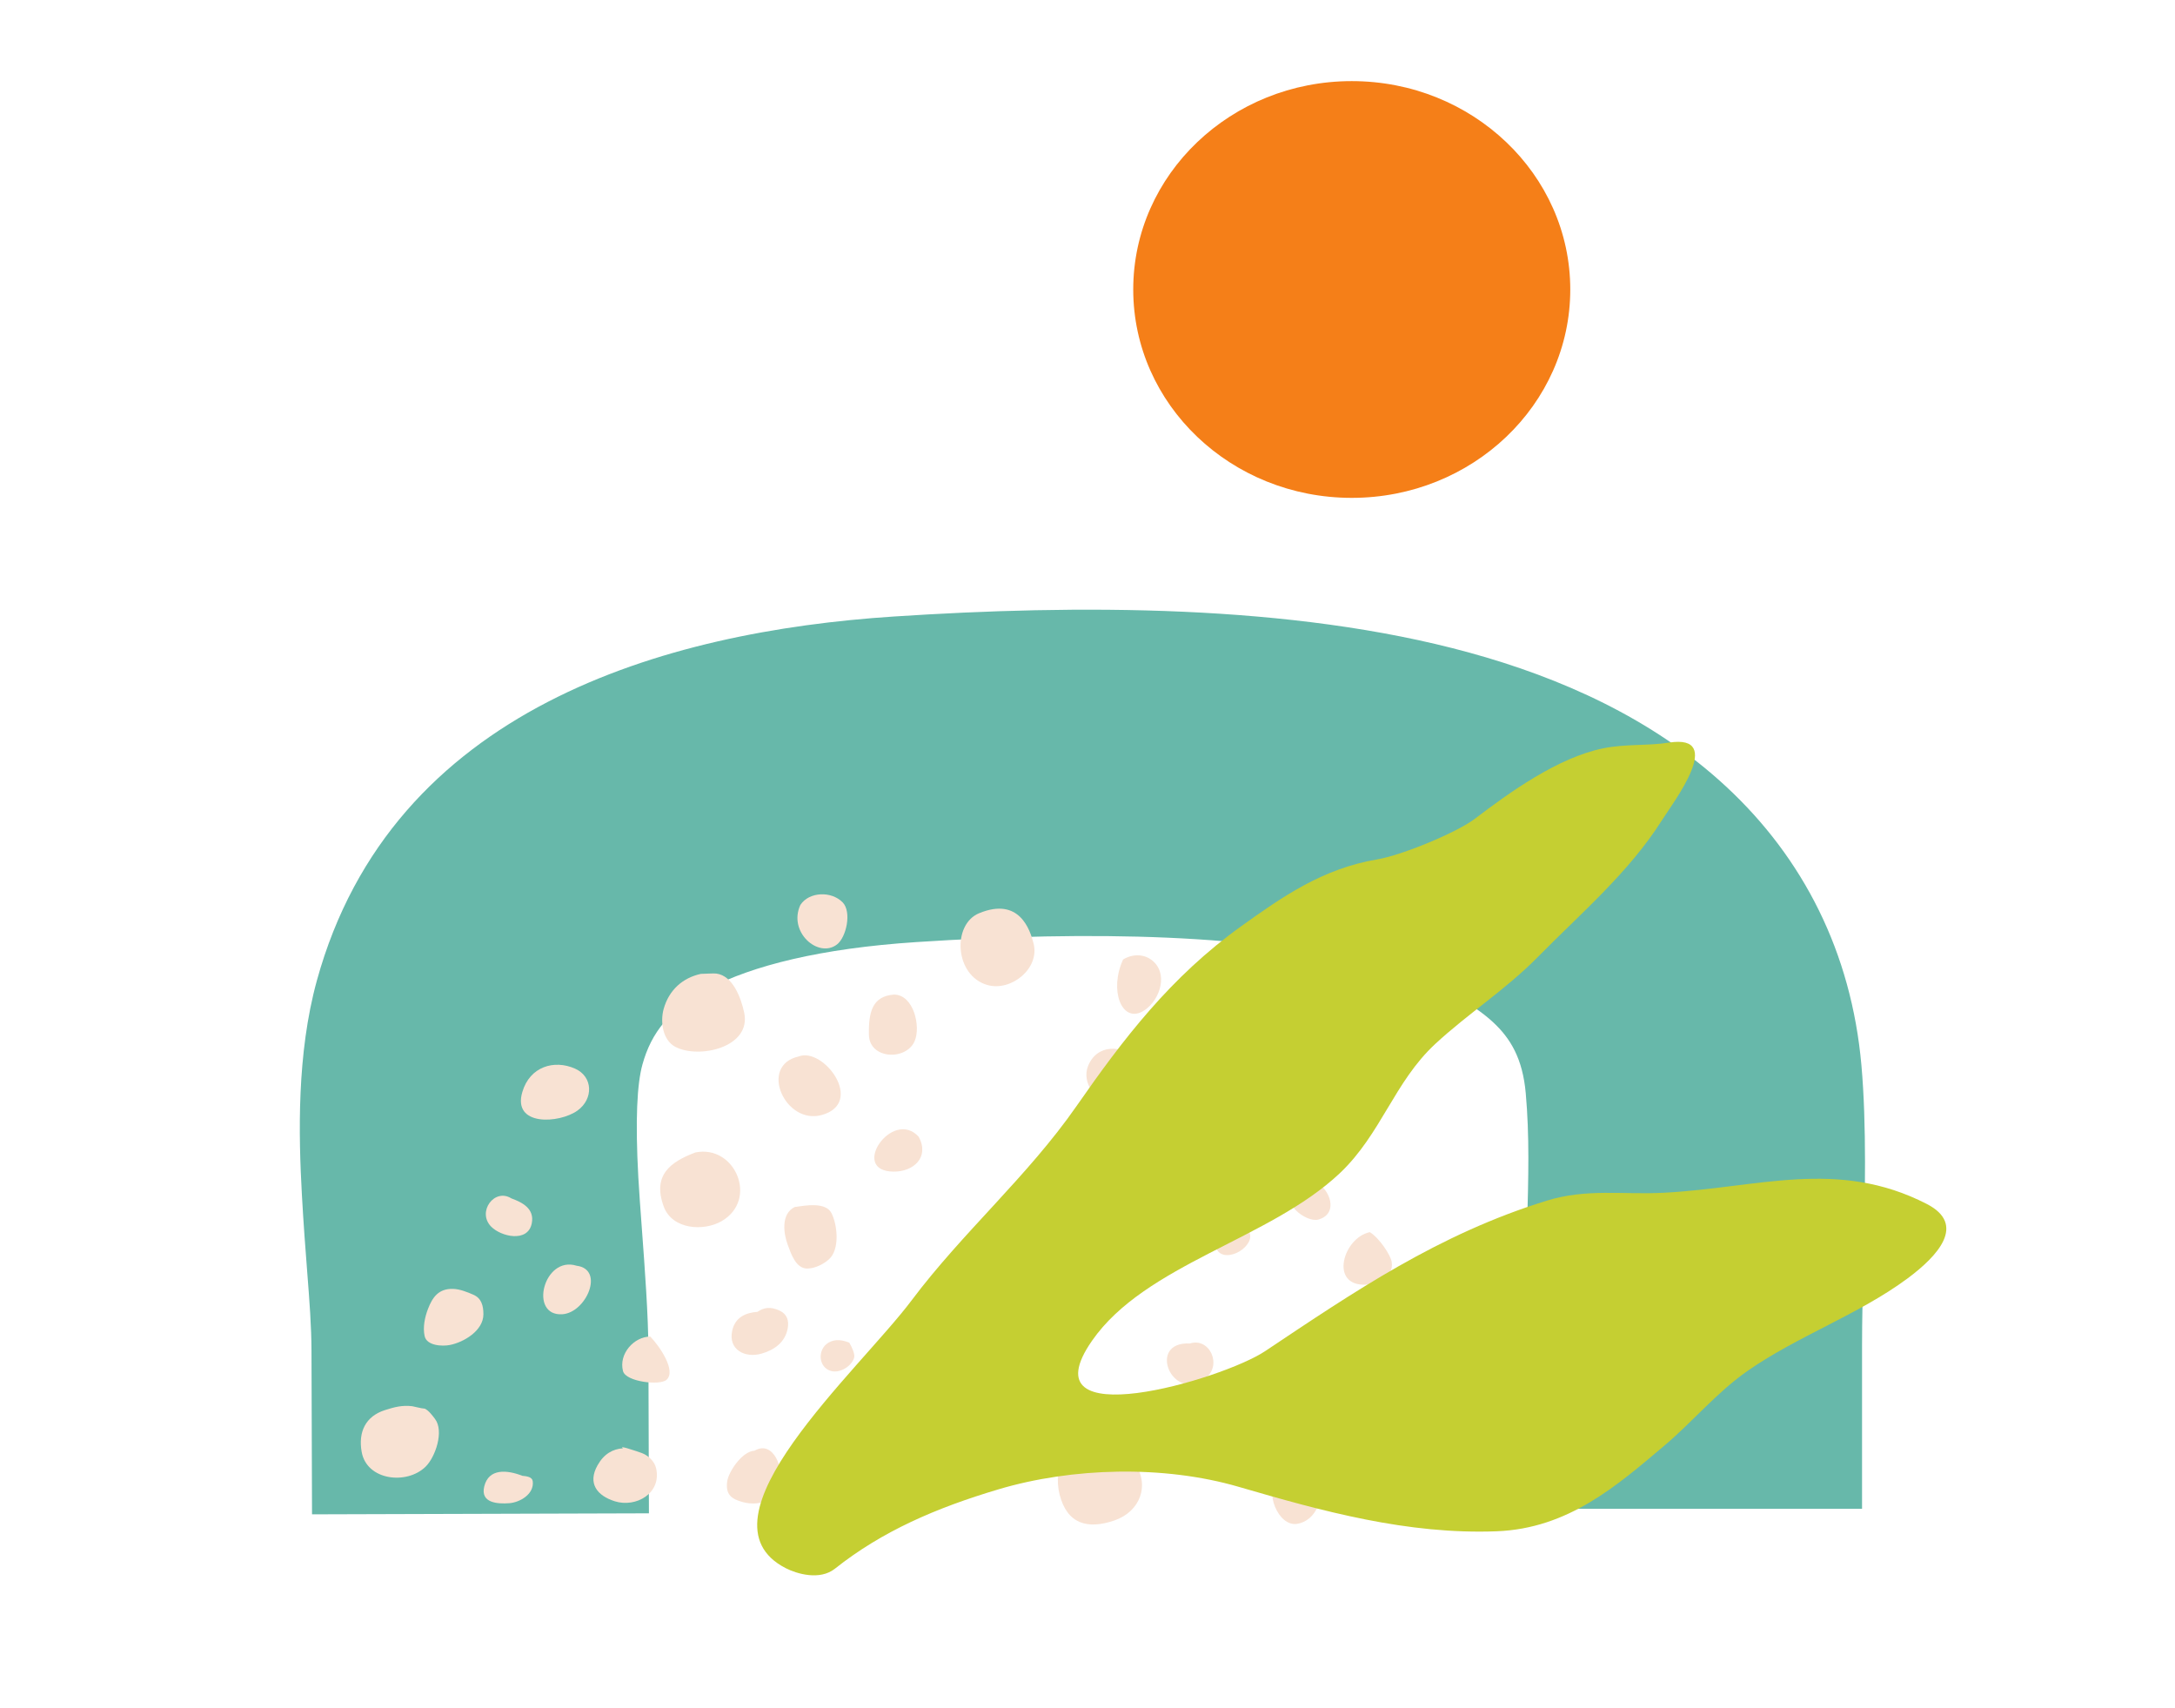 <svg width="214" height="168" viewBox="0 0 214 168" fill="none" xmlns="http://www.w3.org/2000/svg">
<g id="Ilcon - Values">
<g id="Group 172">
<path id="Vector 106 (Stroke)" fill-rule="evenodd" clip-rule="evenodd" d="M63.849 148.88L63.797 132.829C63.786 129.414 63.448 124.85 63.155 120.899C63.014 118.997 62.884 117.238 62.805 115.817C62.492 110.124 62.687 106.626 63.207 104.738C64.084 101.557 65.903 99.268 69.694 97.275C74.011 95.005 80.714 93.301 90.171 92.681C107.371 91.555 123.73 91.853 135.529 95.089C141.297 96.672 144.855 98.665 146.899 100.56C148.614 102.15 149.816 104.133 150.12 107.555C150.494 111.762 150.387 115.735 150.247 120.881C150.16 124.131 150.059 127.848 150.059 132.386L150.059 148.437L183.208 148.437L183.208 132.386C183.208 129.88 183.275 127.095 183.345 124.191C183.5 117.729 183.669 110.678 183.147 104.802C182.158 93.672 177.407 84.403 169.822 77.371C162.566 70.644 153.477 66.648 144.564 64.203C127.001 59.385 105.863 59.479 87.934 60.653C65.409 62.128 38.561 69.668 31.178 96.462C29.186 103.692 29.381 111.684 29.703 117.527C29.868 120.516 30.058 122.955 30.223 125.089C30.455 128.071 30.64 130.46 30.648 132.93L30.7 148.98L63.849 148.88Z" fill="#67B8AA"/>
<g id="Random Dots">
<path d="M40.564 138.344C40.727 138.364 41.456 138.569 41.792 138.583C42.176 138.749 42.569 139.291 42.797 139.59C43.716 140.796 42.835 143.35 41.879 144.288C40.026 146.106 36.085 145.65 35.585 142.839C35.231 140.854 35.982 139.332 37.871 138.727C38.806 138.428 39.581 138.222 40.564 138.344Z" fill="#F8E2D3"/>
<path d="M41.78 131.446C41.587 130.576 41.799 129.576 42.114 128.762C42.541 127.66 43.135 126.746 44.599 126.801C45.268 126.827 45.972 127.11 46.582 127.377C47.367 127.72 47.563 128.448 47.563 129.294C47.563 130.914 45.631 132.051 44.264 132.32C43.495 132.471 41.991 132.391 41.78 131.446Z" fill="#F8E2D3"/>
<path d="M48.324 120.674C46.903 119.224 48.651 116.854 50.307 117.894C51.37 118.281 52.614 118.9 52.321 120.355C51.933 122.287 49.288 121.658 48.324 120.674Z" fill="#F8E2D3"/>
<path d="M56.731 124.522C53.473 123.504 52 129.53 55.343 129.294C57.684 129.129 59.523 124.878 56.731 124.522Z" fill="#F8E2D3"/>
<path d="M47.646 146.233C48.091 144.418 49.926 144.616 51.38 145.185C51.862 145.234 52.362 145.307 52.416 145.721C52.583 147 51.131 147.807 50.12 147.884C48.93 147.974 47.247 147.863 47.646 146.233Z" fill="#F8E2D3"/>
<path d="M58.797 144.147C59.432 143.024 60.297 142.551 61.298 142.485C61.058 142.322 61.32 142.368 61.717 142.481C62.256 142.634 63.045 142.911 63.16 142.954C63.791 143.193 64.404 143.764 64.559 144.467C65.101 146.932 62.55 148.348 60.488 147.695C58.769 147.15 57.778 145.951 58.797 144.147Z" fill="#F8E2D3"/>
<path d="M61.298 134.89C60.852 133.172 62.405 131.492 63.98 131.492C64.845 132.375 66.584 134.854 65.577 135.748C64.919 136.332 61.57 135.941 61.298 134.89Z" fill="#F8E2D3"/>
<path d="M72.04 130.924C72.328 129.586 73.376 129.141 74.527 129.059C75.13 128.649 75.777 128.501 76.716 128.943C77.448 129.287 77.647 129.935 77.499 130.711C77.236 132.079 76.165 132.818 74.92 133.172C73.285 133.638 71.641 132.773 72.04 130.924Z" fill="#F8E2D3"/>
<path d="M81.538 132.078C82.228 131.693 82.901 131.837 83.56 132.089C83.873 132.605 84.128 133.261 84.043 133.559C83.8 134.407 82.671 135.095 81.82 134.89C80.484 134.569 80.399 132.714 81.538 132.078Z" fill="#F8E2D3"/>
<path d="M71.549 145.742C71.677 144.8 73.01 142.778 74.242 142.717C76.111 141.627 77.215 144.571 76.684 146.147C76.144 147.754 74.552 148.164 73.094 147.777C71.96 147.476 71.374 147.027 71.549 145.742Z" fill="#F8E2D3"/>
<path d="M85.703 139.771C86.08 138.888 87.679 137.7 88.625 138.344C89.384 138.034 89.02 139.36 89.439 140.027C90.239 141.301 89.05 142.726 87.957 143.244C86.232 144.062 85.16 141.042 85.703 139.771Z" fill="#F8E2D3"/>
<path d="M90.233 130.402C90.313 128.241 92.691 125.462 94.928 126.291C95.743 126.344 96.593 126.478 97.059 126.972C98.601 128.605 98.448 131.53 96.788 133.001C95.684 133.98 93.886 134.195 92.487 134.003C90.7 133.758 90.171 132.069 90.233 130.402Z" fill="#F8E2D3"/>
<path d="M77.499 122.444C77.114 121.402 76.798 119.44 78.187 118.748C79.124 118.62 81.244 118.191 81.82 119.366C82.406 120.562 82.633 122.92 81.569 123.883C81.017 124.383 80.186 124.787 79.44 124.799C78.299 124.817 77.817 123.31 77.499 122.444Z" fill="#F8E2D3"/>
<path d="M71.006 120.133C69.234 121.163 66.141 120.967 65.307 118.705C64.163 115.603 65.978 114.301 68.418 113.379C72.319 112.582 74.653 118.013 71.006 120.133Z" fill="#F8E2D3"/>
<path d="M51.394 107.424C52.138 104.918 54.534 104.222 56.581 105.133C58.356 105.923 58.406 108.116 56.821 109.256C55.028 110.545 50.383 110.828 51.394 107.424Z" fill="#F8E2D3"/>
<path d="M65.297 99.263C65.822 97.38 67.185 96.196 68.955 95.81C69.433 95.802 70.213 95.745 70.484 95.78C72.103 95.989 72.908 98.16 73.219 99.615C73.96 103.076 68.706 104.201 66.434 102.981C65.189 102.313 64.95 100.508 65.297 99.263Z" fill="#F8E2D3"/>
<path d="M80.859 109.693C85.144 108.492 81.025 102.976 78.583 103.934C74.606 104.83 77.264 110.7 80.859 109.693Z" fill="#F8E2D3"/>
<path d="M90.4 111.845C87.826 108.989 83.518 115.221 87.915 115.264C89.875 115.284 91.472 113.862 90.4 111.845Z" fill="#F8E2D3"/>
<path d="M104.253 147.021C103.949 145.807 103.991 144.217 104.886 143.244C108.482 139.335 108.721 139.681 111.578 143.813L111.602 143.846C113.204 146.163 112.139 148.721 109.66 149.577C107.009 150.493 104.984 149.932 104.253 147.021Z" fill="#F8E2D3"/>
<path d="M127.621 149.918C125.738 150.209 124.366 146.658 125.69 145.423C126.962 144.824 128.293 144.456 129.333 145.753C130.516 147.229 129.475 149.632 127.621 149.918Z" fill="#F8E2D3"/>
<path d="M137.85 146.616C135.735 147.299 131.753 144.97 134.739 142.142C136.826 140.751 138.178 140.913 139.644 142.142C141.484 143.684 140.112 145.885 137.85 146.616Z" fill="#F8E2D3"/>
<path d="M134.364 126.386C130.77 126.522 132.153 121.767 134.778 121.219C135.726 121.801 136.824 123.478 136.931 124.149C137.166 125.616 135.547 126.341 134.364 126.386Z" fill="#F8E2D3"/>
<path d="M117.079 132.171C112.806 131.96 115.311 138.005 118.55 135.643C120.319 134.354 119.026 131.543 117.079 132.171Z" fill="#F8E2D3"/>
<path d="M121.588 120.474C119.398 120.039 118.803 123.452 120.711 123.478C122.44 123.501 124.426 121.037 121.588 120.474Z" fill="#F8E2D3"/>
<path d="M127.157 116.576C125.768 118.254 128.513 120.311 129.713 119.98C132.641 119.174 129.574 114.406 127.157 116.576Z" fill="#F8E2D3"/>
<path d="M108.624 124.5C105.743 122.455 105.272 127.458 106.923 127.718C107.75 127.848 110.616 126.466 108.624 124.5Z" fill="#F8E2D3"/>
<path d="M115.638 116.788C113.958 117.765 112.213 116.857 112.34 114.785C112.454 112.914 115.062 109.944 116.557 112.569C117.231 113.753 116.864 116.075 115.638 116.788Z" fill="#F8E2D3"/>
<path d="M122.151 110.119C119.599 111.297 121.299 114.837 123.634 113.187C124.691 112.44 124.52 109.304 122.151 110.119Z" fill="#F8E2D3"/>
<path d="M119.375 103.514C119.662 101.626 120.929 101.571 122.495 101.667C123.952 102.463 124.537 104.619 122.861 105.474C121.592 106.122 119.128 105.138 119.375 103.514Z" fill="#F8E2D3"/>
<path d="M109.395 108.345C107.832 108.471 106.408 106.523 107.047 104.893C107.91 102.69 110.436 102.764 111.86 104.217C113.637 106.031 111.46 108.178 109.395 108.345Z" fill="#F8E2D3"/>
<path d="M85.494 101.809C85.447 99.543 85.843 98.004 87.957 97.847C89.896 97.847 90.618 100.99 89.992 102.427C89.145 104.374 85.544 104.212 85.494 101.809Z" fill="#F8E2D3"/>
<path d="M101.693 92.818C102.327 95.29 99.48 97.561 97.163 96.909C93.917 95.996 93.659 90.942 96.338 89.841C100.302 88.211 101.348 91.471 101.693 92.818Z" fill="#F8E2D3"/>
<path d="M112.392 99.519C110.36 100.611 109.113 97.415 110.503 94.395C111.495 93.788 112.743 93.826 113.582 94.683C114.979 96.108 113.946 98.684 112.392 99.519Z" fill="#F8E2D3"/>
<path d="M82.341 92.925C80.511 94.308 77.514 91.692 78.751 89.026C79.605 87.719 81.799 87.642 82.905 88.77C83.824 89.708 83.271 92.222 82.341 92.925Z" fill="#F8E2D3"/>
</g>
<path id="Ellipse 3" d="M154.5 28.48C154.5 39.802 144.874 48.98 133 48.98C121.126 48.98 111.5 39.802 111.5 28.48C111.5 17.159 121.126 7.98 133 7.98C144.874 7.98 154.5 17.159 154.5 28.48Z" fill="#F57F18"/>
<path id="Vector 92" d="M89.696 127.928C84.51 134.842 67.967 149.474 77.304 154.274C78.383 154.828 80.653 155.514 82.152 154.325C86.801 150.639 92.08 148.353 98.255 146.516C105.457 144.374 114.466 144.115 121.868 146.272C130.106 148.673 138.486 150.985 147.259 150.647C154.316 150.375 159.092 146.156 163.753 142.225C166.568 139.851 168.912 136.976 171.982 134.842C176.878 131.437 182.919 129.303 187.672 125.781C190.696 123.54 193.495 120.459 189.574 118.444C180.794 113.93 172.915 116.871 163.696 117.343C159.621 117.551 156.129 116.906 152.195 118.119C141.555 121.399 133.224 127.085 124.476 132.926C120.264 135.739 100.815 141.432 107.446 131.9C112.695 124.353 124.918 121.945 131.824 115.42C135.886 111.581 137.179 106.449 141.207 102.71C144.371 99.772 148.176 97.326 151.237 94.219C155.605 89.784 160.247 85.855 163.52 80.695C164.673 78.878 169.795 72.194 164.221 73.057C162.068 73.39 159.973 73.17 157.752 73.618C153.279 74.521 148.503 77.972 145.12 80.546C143.321 81.914 137.928 84.138 135.499 84.548C130.145 85.45 126.189 88.21 122.147 91.105C115.192 96.087 110.514 102.212 105.909 108.832C101.11 115.731 94.718 121.233 89.696 127.928Z" fill="#C5CF32"/>
</g>
</g>
</svg>
